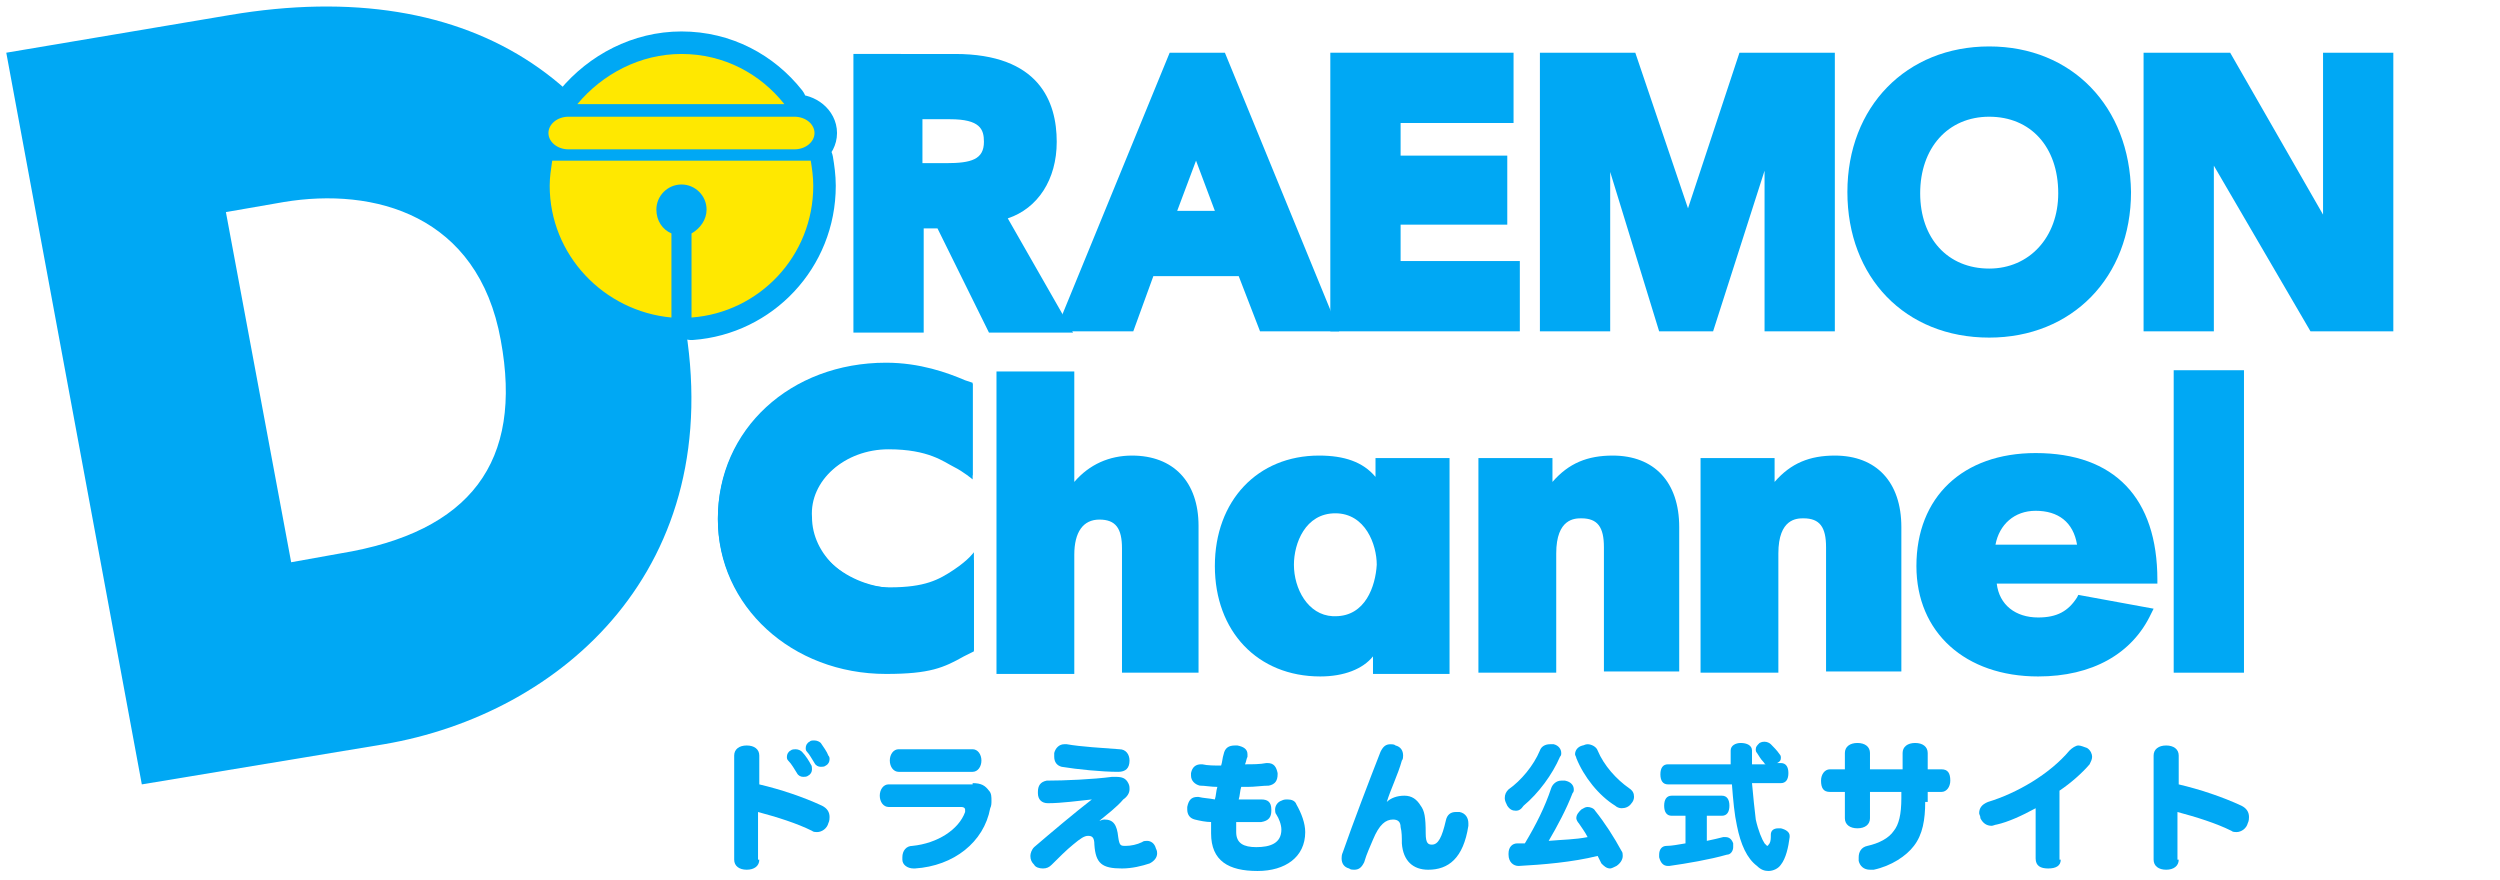 <?xml version="1.0" encoding="utf-8"?>
<!-- Generator: Adobe Illustrator 26.5.2, SVG Export Plug-In . SVG Version: 6.00 Build 0)  -->
<svg version="1.1" xmlns="http://www.w3.org/2000/svg" xmlns:xlink="http://www.w3.org/1999/xlink" x="0px" y="0px"
	 viewBox="0 0 199.2 70.1" style="enable-background:new 0 0 199.2 70.1;" xml:space="preserve">
<style type="text/css">
	.st0{fill:#00A8F4;}
	.st1{fill:#00A8F4;stroke:#00A8F4;stroke-width:3.588;stroke-linecap:round;stroke-linejoin:round;stroke-miterlimit:10;}
	.st2{fill:#FFE800;}
</style>
<g id="レイヤー_1">
</g>
<g id="ロゴ">
	<g>
		<g>
			<path class="st0" d="M60.5,68.5c0,0.5-0.4,0.8-1,0.8c-0.6,0-1-0.3-1-0.8v-8.3c0-0.5,0.4-0.8,1-0.8c0.6,0,1,0.3,1,0.8v2.3
				c1.7,0.4,3.5,1,5,1.7c0.4,0.2,0.6,0.5,0.6,0.9c0,0.1,0,0.3-0.1,0.5c-0.1,0.4-0.5,0.7-0.9,0.7c-0.1,0-0.3,0-0.4-0.1
				c-1.2-0.6-2.8-1.1-4.3-1.5V68.5z M64.7,61.3c0,0.2-0.1,0.4-0.3,0.5c-0.1,0.1-0.3,0.1-0.4,0.1c-0.2,0-0.4-0.1-0.5-0.3
				c-0.2-0.3-0.4-0.7-0.7-1c-0.1-0.1-0.1-0.2-0.1-0.3c0-0.2,0.1-0.4,0.3-0.5c0.1-0.1,0.3-0.1,0.4-0.1c0.2,0,0.4,0.1,0.5,0.2
				c0.3,0.3,0.6,0.8,0.7,1C64.7,61,64.7,61.2,64.7,61.3z M66.1,60.5c0,0.2-0.1,0.4-0.3,0.5c-0.1,0.1-0.3,0.1-0.4,0.1
				c-0.2,0-0.4-0.1-0.5-0.3c-0.2-0.3-0.4-0.7-0.6-0.9c-0.1-0.1-0.1-0.2-0.1-0.3c0-0.2,0.1-0.4,0.3-0.5c0.1-0.1,0.2-0.1,0.4-0.1
				c0.2,0,0.4,0.1,0.5,0.2c0.2,0.3,0.5,0.7,0.6,1C66.1,60.3,66.1,60.4,66.1,60.5z"/>
			<path class="st0" d="M77.5,62.4c0.7,0,1,0.2,1.3,0.6c0.2,0.2,0.2,0.5,0.2,0.8c0,0.2,0,0.4-0.1,0.6c-0.5,2.7-2.9,4.6-6,4.8
				c0,0-0.1,0-0.1,0c-0.5,0-0.9-0.3-0.9-0.7c0-0.1,0-0.2,0-0.2c0-0.5,0.3-0.9,0.8-0.9c2-0.2,3.7-1.3,4.2-2.7c0-0.1,0-0.1,0-0.2
				c0-0.1-0.1-0.2-0.3-0.2h-5.8c-0.4,0-0.7-0.4-0.7-0.9c0-0.5,0.3-0.9,0.7-0.9H77.5z M71.6,61.5c-0.4,0-0.7-0.4-0.7-0.9
				s0.3-0.9,0.7-0.9h5.9c0.4,0,0.7,0.4,0.7,0.9s-0.3,0.9-0.7,0.9H71.6z"/>
			<path class="st0" d="M87.6,65.4c0.1,0,0.2-0.1,0.4-0.1c0.7,0,1,0.4,1.1,1.4c0.1,0.7,0.2,0.7,0.6,0.7c0.4,0,0.9-0.1,1.3-0.3
				c0.1-0.1,0.3-0.1,0.4-0.1c0.3,0,0.6,0.2,0.7,0.6c0.1,0.2,0.1,0.3,0.1,0.4c0,0.3-0.2,0.6-0.6,0.8c-0.6,0.2-1.4,0.4-2.2,0.4
				c-1.6,0-2.1-0.4-2.2-1.9c0-0.6-0.2-0.7-0.5-0.7c-0.3,0-0.6,0.2-1.2,0.7c-0.5,0.4-1.2,1.1-1.7,1.6c-0.2,0.2-0.4,0.3-0.7,0.3
				c-0.3,0-0.6-0.1-0.7-0.3c-0.2-0.2-0.3-0.4-0.3-0.7c0-0.2,0.1-0.5,0.3-0.7c1.4-1.2,3.3-2.8,4.6-3.8l0,0c-1,0.1-2.4,0.3-3.5,0.3
				c-0.5,0-0.8-0.3-0.8-0.8c0,0,0,0,0-0.1c0-0.5,0.2-0.8,0.7-0.9c1.4,0,3.7-0.1,5.2-0.3c0.1,0,0.2,0,0.3,0c0.5,0,0.8,0.1,1,0.5
				c0.1,0.2,0.1,0.3,0.1,0.5c0,0.3-0.2,0.6-0.5,0.8C89,64.3,88.2,64.9,87.6,65.4L87.6,65.4z M90,60.6C90,60.6,90,60.6,90,60.6
				c0,0.6-0.3,0.9-0.9,0.9c-1.3,0-3.3-0.2-4.5-0.4C84.2,61,84,60.7,84,60.3c0-0.1,0-0.2,0-0.3c0.1-0.4,0.4-0.7,0.8-0.7
				c0.1,0,0.1,0,0.2,0c1.1,0.2,2.9,0.3,4.2,0.4C89.7,59.7,90,60.1,90,60.6z"/>
			<path class="st0" d="M99.2,60.9c0.6,0,1.2,0,1.7-0.1c0,0,0.1,0,0.1,0c0.5,0,0.7,0.3,0.8,0.8c0,0,0,0.1,0,0.1
				c0,0.5-0.2,0.8-0.7,0.9c-0.5,0-1.1,0.1-1.7,0.1c-0.2,0-0.3,0-0.5,0c-0.1,0.3-0.1,0.7-0.2,1c0.2,0,0.3,0,0.5,0c0.4,0,0.8,0,1.2,0
				c0,0,0,0,0.1,0c0.5,0,0.8,0.2,0.8,0.8c0,0,0,0.1,0,0.1c0,0.5-0.2,0.8-0.8,0.9c-0.4,0-0.8,0-1.2,0c-0.2,0-0.5,0-0.8,0
				c0,0.3,0,0.6,0,0.8c0,0.9,0.6,1.2,1.6,1.2c1.1,0,2-0.3,2-1.4c0-0.4-0.2-0.9-0.4-1.2c-0.1-0.1-0.1-0.3-0.1-0.4
				c0-0.3,0.2-0.6,0.5-0.7c0.2-0.1,0.3-0.1,0.5-0.1c0.3,0,0.6,0.1,0.7,0.4c0.4,0.7,0.7,1.5,0.7,2.2c0,2-1.6,3.1-3.8,3.1
				c-2.3,0-3.7-0.8-3.7-3c0-0.3,0-0.6,0-0.9c-0.4,0-0.9-0.1-1.3-0.2c-0.4-0.1-0.6-0.4-0.6-0.8c0-0.1,0-0.1,0-0.2
				c0.1-0.5,0.3-0.8,0.8-0.8c0,0,0.1,0,0.1,0c0.4,0.1,0.8,0.1,1.3,0.2c0.1-0.3,0.1-0.7,0.2-1c-0.5,0-1-0.1-1.4-0.1
				c-0.4-0.1-0.7-0.4-0.7-0.8c0-0.1,0-0.1,0-0.2c0.1-0.5,0.4-0.7,0.8-0.7c0,0,0.1,0,0.1,0c0.4,0.1,1,0.1,1.5,0.1
				c0.1-0.3,0.1-0.6,0.2-0.9c0.1-0.5,0.4-0.7,0.9-0.7c0.1,0,0.1,0,0.2,0c0.5,0.1,0.8,0.3,0.8,0.7c0,0.1,0,0.2,0,0.2
				C99.3,60.5,99.3,60.7,99.2,60.9z"/>
			<path class="st0" d="M110.5,63.9c0.3-0.3,0.8-0.5,1.4-0.5c0.6,0,1,0.3,1.3,0.8c0.3,0.4,0.4,0.9,0.4,2.2c0,0.8,0.2,0.9,0.5,0.9
				c0.5,0,0.8-0.6,1.1-1.9c0.1-0.5,0.4-0.7,0.8-0.7c0.1,0,0.2,0,0.3,0c0.5,0.1,0.7,0.5,0.7,0.9c0,0.1,0,0.1,0,0.2
				c-0.4,2.6-1.6,3.5-3.2,3.5c-1.2,0-2-0.7-2.1-2.1c0-0.5,0-0.9-0.1-1.3c0-0.4-0.2-0.6-0.6-0.6c-0.6,0-1.1,0.4-1.6,1.6
				c-0.2,0.5-0.5,1.1-0.7,1.8c-0.2,0.4-0.4,0.6-0.8,0.6c-0.1,0-0.3,0-0.4-0.1c-0.4-0.1-0.6-0.4-0.6-0.8c0-0.1,0-0.3,0.1-0.5
				c0.8-2.3,2.1-5.7,3-8c0.2-0.4,0.4-0.6,0.8-0.6c0.1,0,0.3,0,0.4,0.1c0.4,0.1,0.6,0.4,0.6,0.8c0,0.1,0,0.3-0.1,0.4
				C111.4,61.7,110.8,62.9,110.5,63.9L110.5,63.9z"/>
			<path class="st0" d="M120.8,64.6c-0.3,0-0.5-0.1-0.7-0.4c-0.1-0.2-0.2-0.4-0.2-0.6c0-0.3,0.1-0.5,0.3-0.7c1-0.7,2-1.9,2.5-3.1
				c0.1-0.3,0.4-0.5,0.8-0.5c0.1,0,0.2,0,0.3,0c0.4,0.1,0.6,0.4,0.6,0.7c0,0.1,0,0.2-0.1,0.3c-0.6,1.4-1.7,2.9-2.9,3.9
				C121.2,64.5,121,64.6,120.8,64.6z M121,69c-0.4,0-0.8-0.3-0.8-0.9c0,0,0,0,0-0.1c0-0.5,0.3-0.8,0.7-0.8c0.2,0,0.4,0,0.6,0
				c0.9-1.5,1.6-2.9,2.1-4.4c0.1-0.3,0.4-0.6,0.8-0.6c0.1,0,0.2,0,0.3,0c0.5,0.1,0.7,0.4,0.7,0.7c0,0.1,0,0.2-0.1,0.3
				c-0.5,1.3-1.2,2.6-1.9,3.8c1.1-0.1,2.1-0.1,3.1-0.3c-0.2-0.4-0.5-0.8-0.7-1.1c-0.1-0.1-0.2-0.3-0.2-0.4c0-0.3,0.2-0.5,0.4-0.7
				c0.2-0.1,0.3-0.2,0.5-0.2c0.2,0,0.5,0.1,0.6,0.3c0.8,1,1.5,2.1,2.1,3.2c0.1,0.1,0.1,0.3,0.1,0.4c0,0.3-0.2,0.6-0.5,0.8
				c-0.2,0.1-0.4,0.2-0.5,0.2c-0.3,0-0.5-0.2-0.7-0.4c-0.1-0.2-0.2-0.4-0.3-0.6C125.3,68.7,122.9,68.9,121,69z M125.6,60.4
				c0-0.1-0.1-0.2-0.1-0.3c0-0.3,0.2-0.6,0.6-0.7c0.1,0,0.2-0.1,0.4-0.1c0.3,0,0.7,0.2,0.8,0.5c0.5,1.2,1.5,2.3,2.5,3
				c0.3,0.2,0.4,0.4,0.4,0.7c0,0.2-0.1,0.4-0.2,0.5c-0.2,0.3-0.5,0.4-0.8,0.4c-0.2,0-0.4-0.1-0.5-0.2
				C127.4,63.4,126.2,61.9,125.6,60.4z"/>
			<path class="st0" d="M140.7,60.9c-0.1,0-0.1-0.1-0.2-0.2c-0.2-0.2-0.3-0.4-0.5-0.7c-0.1-0.1-0.1-0.2-0.1-0.3
				c0-0.2,0.1-0.3,0.3-0.5c0.2-0.1,0.3-0.1,0.4-0.1c0.2,0,0.4,0.1,0.5,0.2c0.2,0.2,0.5,0.5,0.7,0.8c0.1,0.1,0.1,0.2,0.1,0.3
				c0,0.2-0.1,0.3-0.3,0.4h0.3c0.4,0,0.6,0.3,0.6,0.8c0,0.5-0.2,0.8-0.6,0.8h-2.3c0.1,1.1,0.2,2.1,0.3,2.9c0.2,0.9,0.5,1.6,0.7,1.9
				c0.1,0.1,0.2,0.2,0.2,0.2c0.1,0,0.1-0.1,0.2-0.2c0.1-0.2,0.1-0.4,0.1-0.7c0-0.3,0.2-0.5,0.6-0.5c0.1,0,0.1,0,0.2,0
				c0.4,0.1,0.7,0.3,0.7,0.6c0,0,0,0.1,0,0.1c-0.1,0.8-0.3,1.7-0.7,2.2c-0.2,0.3-0.6,0.5-1,0.5c-0.3,0-0.6-0.1-0.9-0.4
				c-0.8-0.6-1.3-1.7-1.6-3.2c-0.2-0.9-0.3-2-0.4-3.3h-5.1c-0.4,0-0.6-0.3-0.6-0.8c0-0.5,0.2-0.8,0.6-0.8h5c0-0.3,0-0.7,0-1.1
				c0-0.4,0.4-0.6,0.8-0.6c0.5,0,0.9,0.2,0.9,0.6c0,0.4,0,0.7,0,1.1H140.7z M133.2,65c-0.4,0-0.6-0.3-0.6-0.8c0-0.5,0.2-0.8,0.6-0.8
				h4c0.4,0,0.6,0.3,0.6,0.8c0,0.5-0.2,0.8-0.6,0.8h-1.2v2c0.5-0.1,0.9-0.2,1.3-0.3c0.1,0,0.1,0,0.2,0c0.3,0,0.5,0.2,0.6,0.5
				c0,0.1,0,0.2,0,0.3c0,0.3-0.2,0.6-0.5,0.6c-1.4,0.4-3.2,0.7-4.6,0.9c0,0-0.1,0-0.1,0c-0.4,0-0.6-0.3-0.7-0.7c0-0.1,0-0.1,0-0.2
				c0-0.4,0.2-0.7,0.6-0.7c0.4,0,0.9-0.1,1.5-0.2V65H133.2z"/>
			<path class="st0" d="M153.4,63.9c0,1.4-0.2,2.6-0.9,3.5c-0.6,0.8-1.8,1.6-3.2,1.9c-0.1,0-0.2,0-0.3,0c-0.5,0-0.8-0.3-0.9-0.7
				c0-0.1,0-0.2,0-0.3c0-0.4,0.2-0.8,0.7-0.9c0.9-0.2,1.7-0.6,2.1-1.2c0.4-0.5,0.6-1.3,0.6-2.6v-0.5H149v2.1c0,0.5-0.4,0.8-1,0.8
				c-0.6,0-1-0.3-1-0.8v-2.1h-1.2c-0.5,0-0.7-0.3-0.7-0.9c0-0.5,0.3-0.9,0.7-0.9h1.2v-1.3c0-0.5,0.4-0.8,1-0.8c0.6,0,1,0.3,1,0.8
				v1.3h2.6v-1.3c0-0.5,0.4-0.8,1-0.8c0.6,0,1,0.3,1,0.8v1.3h1.1c0.5,0,0.7,0.3,0.7,0.9c0,0.5-0.3,0.9-0.7,0.9h-1.1V63.9z"/>
			<path class="st0" d="M164.2,68.5c0,0.5-0.4,0.7-1,0.7c-0.6,0-1-0.2-1-0.8v-4c-1.1,0.6-2.2,1.1-3.1,1.3c-0.1,0-0.3,0.1-0.4,0.1
				c-0.4,0-0.7-0.2-0.9-0.6c0-0.2-0.1-0.3-0.1-0.4c0-0.4,0.2-0.7,0.7-0.9c2.3-0.7,4.9-2.2,6.5-4.1c0.2-0.2,0.5-0.4,0.7-0.4
				c0.2,0,0.4,0.1,0.7,0.2c0.3,0.2,0.4,0.5,0.4,0.7c0,0.2-0.1,0.4-0.2,0.6c-0.6,0.7-1.5,1.5-2.4,2.1V68.5z"/>
			<path class="st0" d="M173.6,68.5c0,0.5-0.4,0.8-1,0.8c-0.6,0-1-0.3-1-0.8v-8.3c0-0.5,0.4-0.8,1-0.8c0.6,0,1,0.3,1,0.8v2.3
				c1.7,0.4,3.5,1,5,1.7c0.4,0.2,0.6,0.5,0.6,0.9c0,0.1,0,0.3-0.1,0.5c-0.1,0.4-0.5,0.7-0.9,0.7c-0.1,0-0.3,0-0.4-0.1
				c-1.2-0.6-2.8-1.1-4.3-1.5V68.5z"/>
		</g>
		<g>
			<path class="st0" d="M90.2,36.3c-1.8,0-3.4,0.7-4.6,2.1v-8.8h-6.2v24.1h6.2v-9.5c0-1.8,0.7-2.8,2-2.8c1.3,0,1.8,0.7,1.8,2.3v9.9
				h6.1V41.9C95.5,38.4,93.5,36.3,90.2,36.3z"/>
			<path class="st0" d="M109.6,36.5V38c-1-1.2-2.5-1.7-4.5-1.7c-4.9,0-8.3,3.6-8.3,8.8c0,5.2,3.4,8.8,8.4,8.8c1.9,0,3.4-0.6,4.2-1.6
				v1.4h6.1V36.5H109.6z M106.4,49.1l-0.2,0c-2-0.1-3.1-2.2-3.1-4.1c0-1.7,0.9-4.1,3.3-4.1c2.4,0,3.3,2.5,3.3,4.1
				C109.6,46.7,108.8,49.1,106.4,49.1z"/>
			<path class="st0" d="M133.8,53.6l0-11.6c0-3.6-2-5.7-5.3-5.7c-2,0-3.5,0.6-4.8,2.1v-1.9h-5.9v17.1h6.2v-9.5c0-2.8,1.5-2.8,2-2.8
				c1.3,0,1.8,0.7,1.8,2.3v9.9H133.8z"/>
			<path class="st0" d="M151.5,53.6l0-11.6c0-3.6-2-5.7-5.3-5.7c-2,0-3.5,0.6-4.8,2.1v-1.9h-5.9v17.1h6.2v-9.5c0-2.8,1.5-2.8,2-2.8
				c1.3,0,1.8,0.7,1.8,2.3v9.9H151.5z"/>
			<path class="st0" d="M171.9,46.2c0-6.5-3.4-10.1-9.7-10.1c-5.8,0-9.5,3.5-9.5,9c0,5.3,3.9,8.8,9.7,8.8c4.3,0,7.5-1.8,9-5l0.2-0.4
				l-6-1.1l-0.1,0.2c-0.7,1.1-1.6,1.6-3.1,1.6c-1.8,0-3.1-1-3.3-2.7l12.8,0V46.2z M159,43.4c0.3-1.6,1.5-2.7,3.2-2.7
				c1.8,0,3,0.9,3.3,2.7H159z"/>
			<rect x="173.2" y="29.5" class="st0" width="5.6" height="24.1"/>
			<path class="st0" d="M18.3,1.2l-17.8,3l10.8,58.3l19.3-3.2c14.1-2.4,27.5-14,23.9-33.9C51,6.7,37.8-2.1,18.3,1.2z M39.9,27.1
				c1.8,9.7-2.4,15.3-12.8,17l-3.9,0.7L18,16.9l4.6-0.8C29.8,14.9,38.1,17.1,39.9,27.1z"/>
			<path class="st0" d="M80.3,17.4c2.4-0.8,3.9-3.1,3.9-6.1c0-3.2-1.4-7-8.1-7H68v22.2h5.6v-8.3h1.1l4.1,8.3h6.7L80.3,17.4z
				 M73.5,9.5h2.2c2.4,0,2.7,0.8,2.7,1.8c0,1.4-1,1.7-3,1.7h-1.9V9.5z"/>
			<path class="st0" d="M97.6,4.2h-4.4l-9.1,22.2h6.2l1.6-4.4h6.8l1.7,4.4h6.3L97.6,4.2z M96.8,16.8h-3l1.5-4L96.8,16.8z"/>
			<polygon class="st0" points="111.6,20.8 111.6,17.9 120.1,17.9 120.1,12.4 111.6,12.4 111.6,9.8 120.6,9.8 120.6,4.2 106,4.2 
				106,26.4 121.1,26.4 121.1,20.8 			"/>
			<polygon class="st0" points="138.6,4.2 134.5,16.6 130.3,4.2 122.7,4.2 122.7,26.4 128.3,26.4 128.3,13.7 132.2,26.4 136.5,26.4 
				140.6,13.6 140.6,26.4 146.2,26.4 146.2,4.2 			"/>
			<path class="st0" d="M158.5,3.7c-6.6,0-11.3,4.8-11.3,11.6c0,6.8,4.6,11.6,11.3,11.6c6.6,0,11.3-4.8,11.3-11.6
				C169.7,8.5,165.1,3.7,158.5,3.7z M158.5,21.4c-3.3,0-5.5-2.4-5.5-6c0-3.6,2.2-6.1,5.5-6.1s5.5,2.4,5.5,6.1
				C164,18.9,161.7,21.4,158.5,21.4z"/>
			<polygon class="st0" points="185.1,4.2 185.1,17.1 177.7,4.2 170.8,4.2 170.8,26.4 176.4,26.4 176.4,13.2 184.1,26.4 190.7,26.4 
				190.7,4.2 			"/>
			<path class="st0" d="M71.7,46.9c-3.9,0-7.2-2.6-7.2-5.7c0-3.2,3.2-5.7,7.2-5.7c2.4,0,4.5,0.9,5.8,2.4v-7.4l-0.6-0.2
				c-1.4-0.6-3.6-1.4-6.3-1.4c-7.6,0-13.4,5.3-13.4,12.4c0,6.9,5.9,12.3,13.4,12.3c3.5,0,4.6-0.5,6.2-1.4l0.8-0.4v-7.2
				C76.2,46,74.1,46.9,71.7,46.9z"/>
			<path class="st0" d="M70.8,35.8c3.2,0,4.4,1,5.2,1.4c0.8,0.4,1.5,1,1.5,1v-7.6l-0.6-0.2c-1.4-0.6-3.6-1.4-6.3-1.4
				c-7.6,0-13.4,5.3-13.4,12.4c0,6.9,5.9,12.3,13.4,12.3c3.5,0,4.6-0.5,6.2-1.4l0.8-0.4v-7.9c0,0-0.4,0.6-1.6,1.4
				c-1.2,0.8-2.3,1.4-5.1,1.4c-3.4,0-6.2-2.6-6.2-5.6C64.5,38.3,67.3,35.8,70.8,35.8z"/>
			<g>
				<path class="st1" d="M54.3,4.3c-3.3,0-6.3,1.6-8.3,4l16.5,0C60.6,5.9,57.7,4.3,54.3,4.3z M44,12.8c-0.1,0.7-0.2,1.3-0.2,2
					c0,5.5,4.3,10,9.7,10.5v-6.7c-0.7-0.3-1.2-1-1.2-1.9c0-1.1,0.9-2,2-2c1.1,0,2,0.9,2,2c0,0.8-0.5,1.5-1.2,1.9l0,6.7
					c5.4-0.4,9.7-4.9,9.7-10.5c0-0.7-0.1-1.4-0.2-2H44z M45.3,11.9l18,0c0.9,0,1.6-0.6,1.6-1.3c0-0.7-0.7-1.3-1.6-1.3l-18,0
					c-0.9,0-1.6,0.6-1.6,1.3C43.7,11.3,44.4,11.9,45.3,11.9z"/>
				<path class="st2" d="M54.3,4.3c-3.3,0-6.3,1.6-8.3,4l16.5,0C60.6,5.9,57.7,4.3,54.3,4.3z M44,12.8c-0.1,0.7-0.2,1.3-0.2,2
					c0,5.5,4.3,10,9.7,10.5v-6.7c-0.7-0.3-1.2-1-1.2-1.9c0-1.1,0.9-2,2-2c1.1,0,2,0.9,2,2c0,0.8-0.5,1.5-1.2,1.9l0,6.7
					c5.4-0.4,9.7-4.9,9.7-10.5c0-0.7-0.1-1.4-0.2-2H44z M45.3,11.9l18,0c0.9,0,1.6-0.6,1.6-1.3c0-0.7-0.7-1.3-1.6-1.3l-18,0
					c-0.9,0-1.6,0.6-1.6,1.3C43.7,11.3,44.4,11.9,45.3,11.9z"/>
				<rect x="53.7" y="16.3" class="st0" width="1.1" height="1"/>
			</g>
		</g>
	</g>
</g>
</svg>
